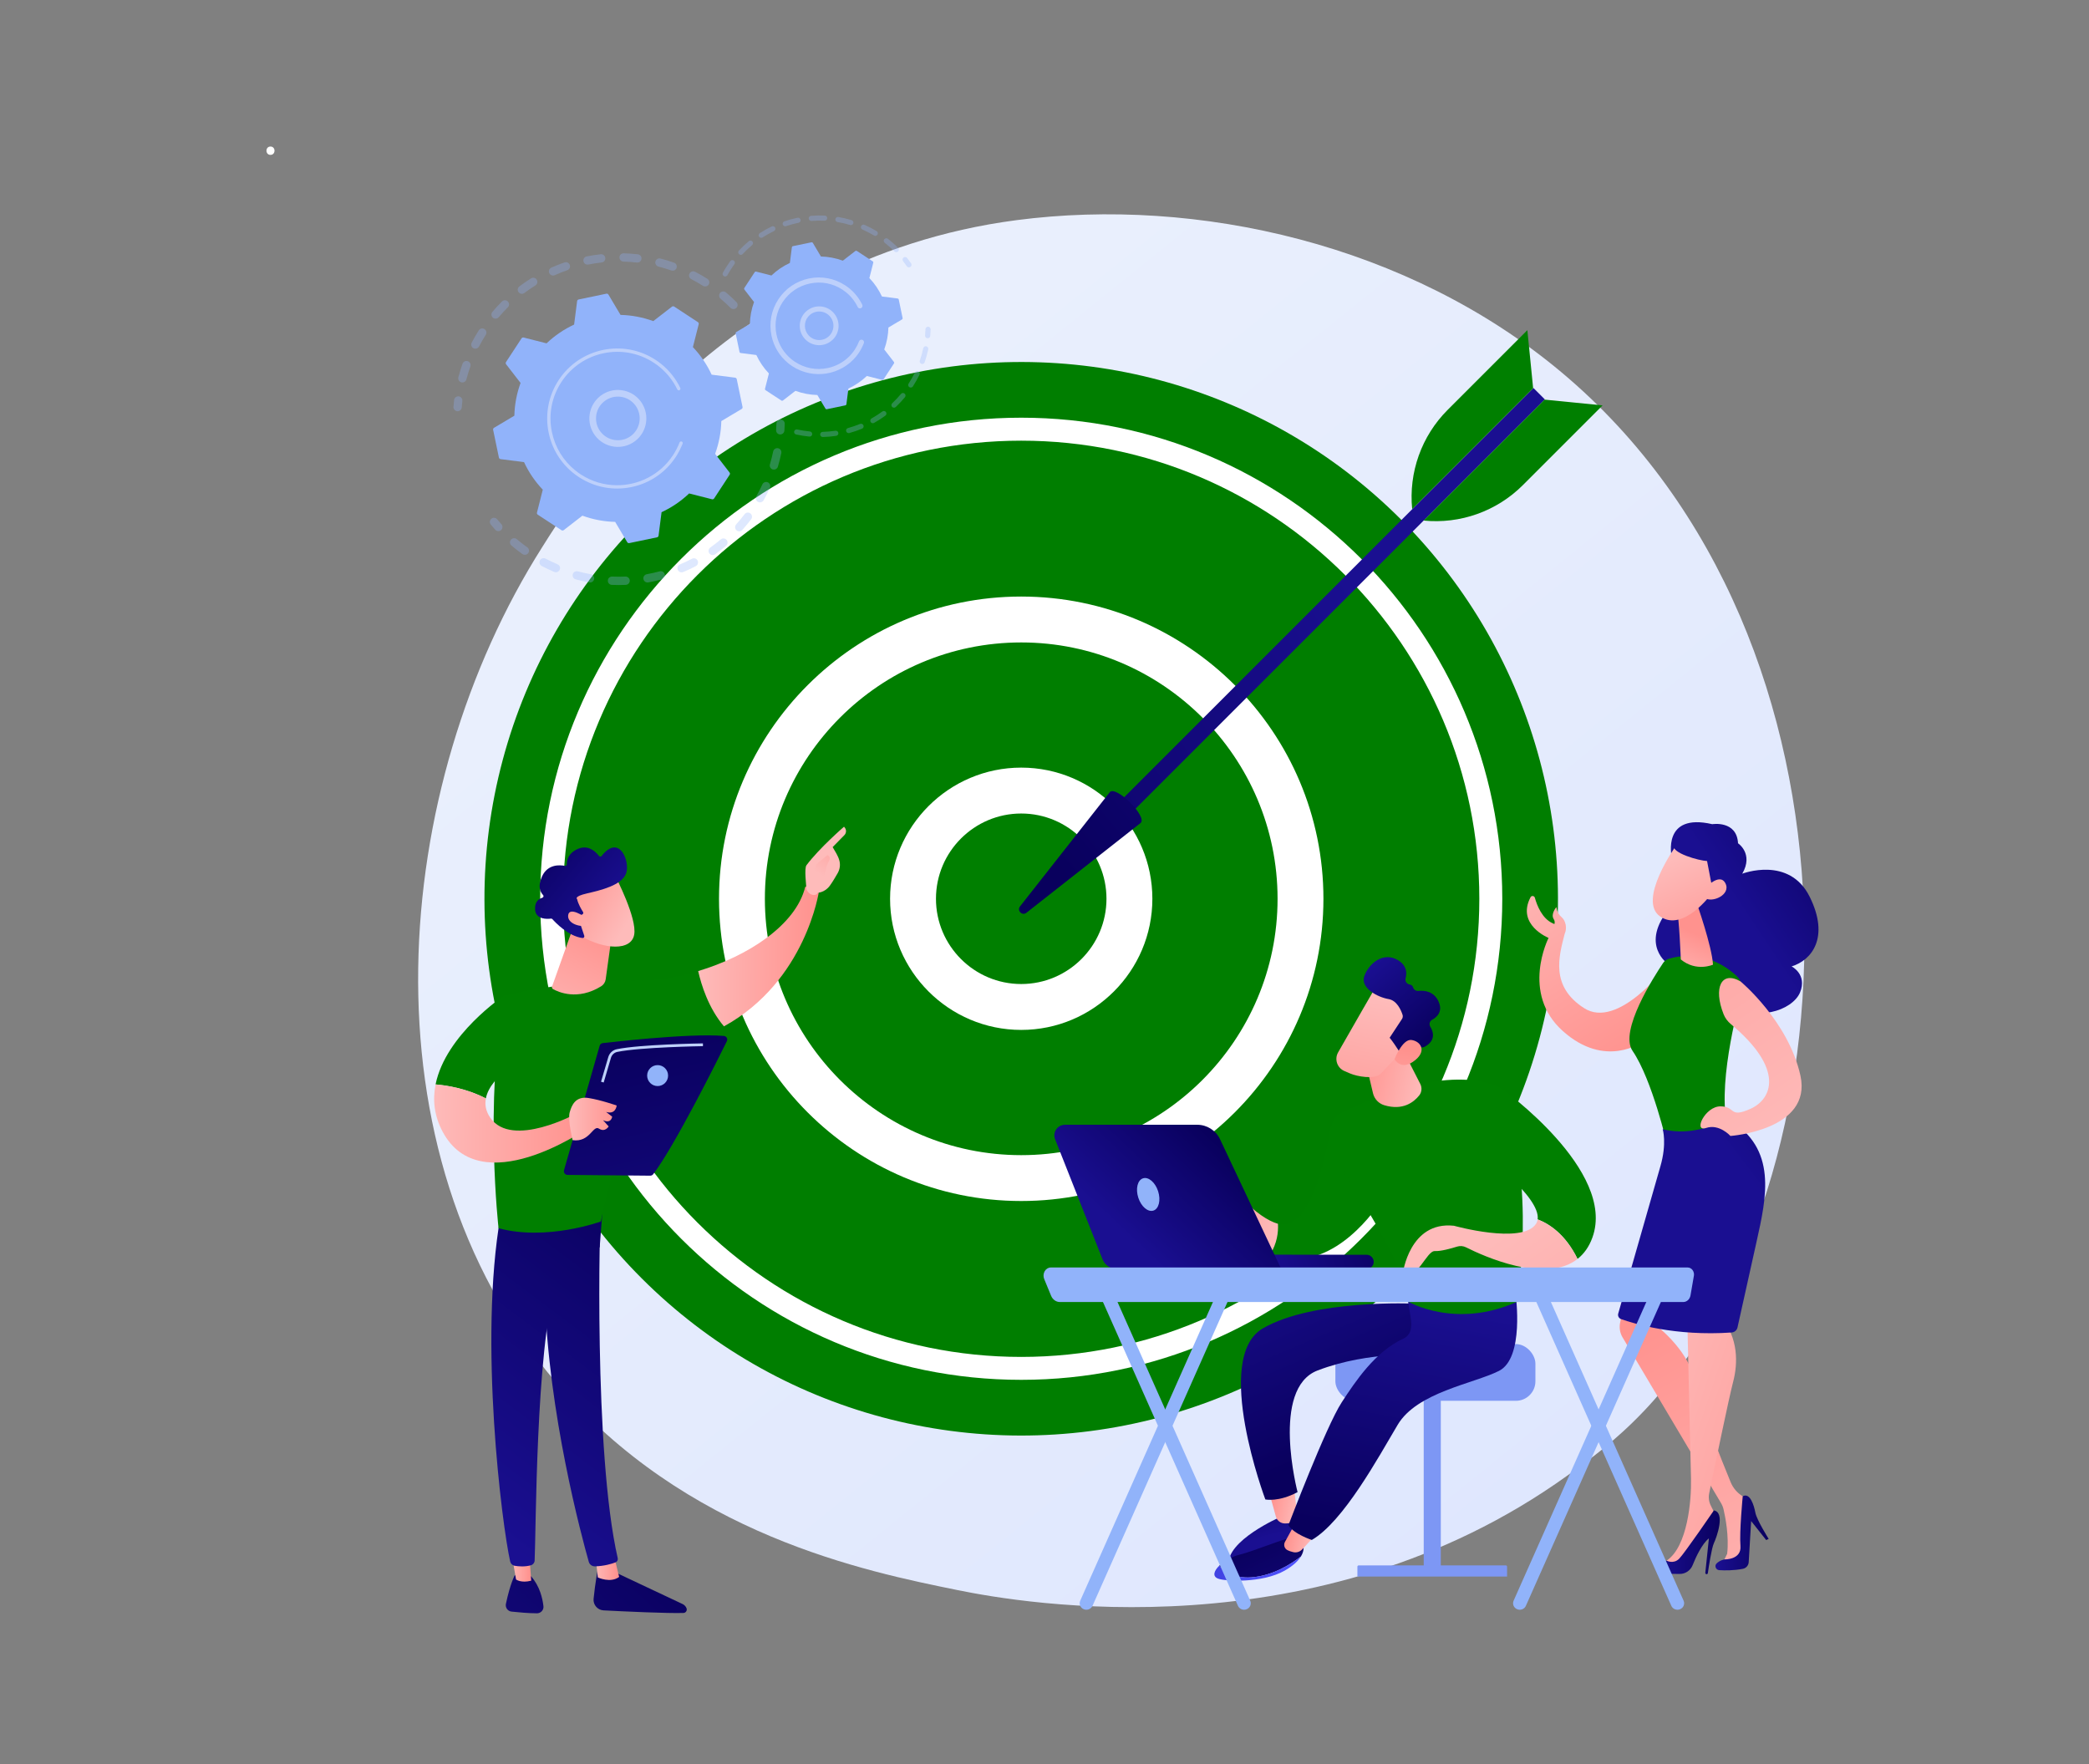<?xml version="1.0" encoding="UTF-8"?>
<svg id="Layer_1" data-name="Layer 1" xmlns="http://www.w3.org/2000/svg" xmlns:xlink="http://www.w3.org/1999/xlink" viewBox="0 0 752 635">
  <rect x="0" y="0" width="752" height="635" fill="#808080" stroke="none"/>
  <defs>
    <style>
      .cls-1 {
        fill: url(#linear-gradient-15);
      }

      .cls-2 {
        fill: url(#linear-gradient-13);
      }

      .cls-3 {
        fill: url(#linear-gradient-28);
      }

      .cls-4 {
        fill: url(#linear-gradient-42);
      }

      .cls-5 {
        fill: url(#linear-gradient-46);
      }

      .cls-6 {
        fill: url(#linear-gradient-2);
      }

      .cls-7 {
        fill: url(#linear-gradient-43);
      }

      .cls-8 {
        fill: url(#linear-gradient-25);
      }

      .cls-9 {
        fill: url(#linear-gradient-10);
      }

      .cls-10 {
        fill: url(#linear-gradient-12);
      }

      .cls-11 {
        fill: url(#linear-gradient-40);
      }

      .cls-12 {
        fill: url(#linear-gradient-27);
      }

      .cls-13 {
        opacity: .3;
      }

      .cls-14 {
        fill: url(#linear-gradient-37);
      }

      .cls-15 {
        fill: #fff;
      }

      .cls-16 {
        fill: url(#linear-gradient-39);
      }

      .cls-17 {
        fill: url(#linear-gradient-26);
      }

      .cls-18 {
        fill: url(#linear-gradient-4);
      }

      .cls-19 {
        fill: url(#linear-gradient-35);
      }

      .cls-20 {
        fill: url(#linear-gradient-30);
      }

      .cls-21 {
        fill: #007e00;
      }

      .cls-22 {
        fill: url(#linear-gradient-44);
      }

      .cls-23 {
        fill: url(#linear-gradient-3);
      }

      .cls-24 {
        fill: url(#linear-gradient-34);
      }

      .cls-25 {
        fill: url(#linear-gradient-5);
      }

      .cls-26 {
        fill: url(#linear-gradient-38);
      }

      .cls-27 {
        fill: url(#linear-gradient-22);
      }

      .cls-28 {
        fill: url(#linear-gradient-24);
      }

      .cls-29 {
        fill: url(#linear-gradient-33);
      }

      .cls-30 {
        fill: url(#linear-gradient-8);
      }

      .cls-31 {
        fill: url(#linear-gradient-14);
      }

      .cls-32 {
        fill: url(#linear-gradient-29);
      }

      .cls-33 {
        fill: url(#linear-gradient-20);
      }

      .cls-34 {
        fill: url(#linear-gradient-17);
      }

      .cls-35 {
        fill: url(#linear-gradient-7);
      }

      .cls-36 {
        fill: url(#linear-gradient-9);
      }

      .cls-37 {
        fill: url(#linear-gradient-11);
      }

      .cls-38 {
        fill: url(#linear-gradient-19);
      }

      .cls-39 {
        fill: url(#linear-gradient-6);
      }

      .cls-40 {
        fill: #7d97f4;
      }

      .cls-41 {
        fill: #91b3fa;
      }

      .cls-42 {
        fill: url(#linear-gradient-36);
      }

      .cls-43 {
        fill: url(#linear-gradient-21);
      }

      .cls-44 {
        fill: url(#linear-gradient-45);
      }

      .cls-45 {
        fill: url(#linear-gradient-32);
      }

      .cls-46 {
        fill: url(#linear-gradient-41);
      }

      .cls-47 {
        fill: url(#linear-gradient-16);
      }

      .cls-48 {
        fill: #bdd0fb;
      }

      .cls-49 {
        fill: url(#linear-gradient);
      }

      .cls-50 {
        fill: #007f00;
      }

      .cls-51 {
        fill: url(#linear-gradient-23);
      }

      .cls-52 {
        fill: url(#linear-gradient-31);
      }

      .cls-53 {
        fill: url(#linear-gradient-18);
      }
    </style>
    <linearGradient id="linear-gradient" x1="714.45" y1="726.5" x2="268.32" y2="172.43" gradientUnits="userSpaceOnUse">
      <stop offset="0" stop-color="#dae3fe"/>
      <stop offset="1" stop-color="#e9effd"/>
    </linearGradient>
    <linearGradient id="linear-gradient-2" x1="10874.8" y1="11450.01" x2="10828.39" y2="11638.57" gradientTransform="translate(-10355.52 -11403.87)" gradientUnits="userSpaceOnUse">
      <stop offset="0" stop-color="#09005d"/>
      <stop offset="1" stop-color="#1a0f91"/>
    </linearGradient>
    <linearGradient id="linear-gradient-3" x1="10835.23" y1="11489.64" x2="10821.04" y2="11641.79" gradientTransform="translate(-82.98 16097.59) rotate(-135)" xlink:href="#linear-gradient-2"/>
    <linearGradient id="linear-gradient-4" x1="13933.75" y1="515.92" x2="13838.5" y2="619.53" gradientTransform="translate(-13683.41 -91.3) rotate(.54)" xlink:href="#linear-gradient-2"/>
    <linearGradient id="linear-gradient-5" x1="13902.83" y1="523.62" x2="13911.29" y2="523.62" gradientTransform="translate(-13683.41 -91.3) rotate(.54)" gradientUnits="userSpaceOnUse">
      <stop offset="0" stop-color="#febbba"/>
      <stop offset="1" stop-color="#ff928e"/>
    </linearGradient>
    <linearGradient id="linear-gradient-6" x1="13941.26" y1="398.75" x2="13860.2" y2="508.61" gradientTransform="translate(-13683.41 -91.3) rotate(.54)" xlink:href="#linear-gradient-2"/>
    <linearGradient id="linear-gradient-7" x1="13912.38" y1="496.28" x2="13817.12" y2="599.89" gradientTransform="translate(-13683.41 -91.3) rotate(.54)" xlink:href="#linear-gradient-2"/>
    <linearGradient id="linear-gradient-8" x1="13872.34" y1="523.18" x2="13879.64" y2="523.18" xlink:href="#linear-gradient-5"/>
    <linearGradient id="linear-gradient-9" x1="13926.81" y1="388.09" x2="13845.75" y2="497.95" gradientTransform="translate(-13683.41 -91.3) rotate(.54)" xlink:href="#linear-gradient-2"/>
    <linearGradient id="linear-gradient-10" x1="13937.66" y1="302.88" x2="13980.89" y2="302.88" xlink:href="#linear-gradient-5"/>
    <linearGradient id="linear-gradient-11" x1="2333.48" y1="294.7" x2="2362.48" y2="360.7" gradientTransform="translate(2621.32 64.53) rotate(-179.46) scale(1 -1)" xlink:href="#linear-gradient-5"/>
    <linearGradient id="linear-gradient-12" x1="13980.68" y1="273.65" x2="13992.78" y2="255.05" xlink:href="#linear-gradient-5"/>
    <linearGradient id="linear-gradient-13" x1="13843.07" y1="364.1" x2="13897.77" y2="364.1" xlink:href="#linear-gradient-5"/>
    <linearGradient id="linear-gradient-14" x1="196.42" y1="374.11" x2="217.09" y2="333.98" gradientTransform="matrix(1,0,0,1,0,0)" xlink:href="#linear-gradient-5"/>
    <linearGradient id="linear-gradient-15" x1="10233.82" y1="6115.02" x2="10225.74" y2="6088.36" gradientTransform="translate(-11501.81 2474.44) rotate(-41.21)" xlink:href="#linear-gradient-5"/>
    <linearGradient id="linear-gradient-16" x1="10226.53" y1="6068.57" x2="10233.29" y2="6107.14" gradientTransform="translate(-11501.81 2474.44) rotate(-41.21)" xlink:href="#linear-gradient-2"/>
    <linearGradient id="linear-gradient-17" x1="10225.56" y1="6114.9" x2="10218.29" y2="6090.91" gradientTransform="translate(-11501.81 2474.44) rotate(-41.21)" xlink:href="#linear-gradient-5"/>
    <linearGradient id="linear-gradient-18" x1="13692.97" y1="369.55" x2="13723.15" y2="495.33" gradientTransform="translate(-13467.39)" xlink:href="#linear-gradient-2"/>
    <linearGradient id="linear-gradient-19" x1="13672.28" y1="402.83" x2="13689.38" y2="402.83" gradientTransform="translate(-13467.39)" xlink:href="#linear-gradient-5"/>
    <linearGradient id="linear-gradient-20" x1="14231.08" y1="962.49" x2="14176.38" y2="1029.74" gradientTransform="translate(14785.84 1123.58) rotate(-172.84) scale(1 -1)" xlink:href="#linear-gradient-5"/>
    <linearGradient id="linear-gradient-21" x1="-9462.32" y1="2856.33" x2="-9498.19" y2="2898.95" gradientTransform="translate(10556.9 198.31) rotate(16.22)" xlink:href="#linear-gradient-2"/>
    <linearGradient id="linear-gradient-22" x1="-9514.26" y1="2931.47" x2="-9511.34" y2="2910.72" gradientTransform="translate(10556.9 198.31) rotate(16.22)" xlink:href="#linear-gradient-5"/>
    <linearGradient id="linear-gradient-23" x1="-9527.66" y1="2887.01" x2="-9500.34" y2="2918.43" gradientTransform="translate(10556.9 198.31) rotate(16.22)" xlink:href="#linear-gradient-5"/>
    <linearGradient id="linear-gradient-24" x1="-9479.5" y1="2841.87" x2="-9515.37" y2="2884.49" gradientTransform="translate(10556.9 198.31) rotate(16.22)" xlink:href="#linear-gradient-2"/>
    <linearGradient id="linear-gradient-25" x1="-9520.83" y1="2881.07" x2="-9493.51" y2="2912.49" gradientTransform="translate(10556.9 198.31) rotate(16.22)" xlink:href="#linear-gradient-5"/>
    <linearGradient id="linear-gradient-26" x1="13262.14" y1="633.98" x2="13327.33" y2="518.9" gradientTransform="translate(13918.69 84.77) rotate(-179.46) scale(1 -1)" xlink:href="#linear-gradient-5"/>
    <linearGradient id="linear-gradient-27" x1="13276.35" y1="593.29" x2="13295.41" y2="593.29" gradientTransform="translate(13918.69 84.77) rotate(-179.46) scale(1 -1)" xlink:href="#linear-gradient-2"/>
    <linearGradient id="linear-gradient-28" x1="13336.02" y1="548.85" x2="13238.52" y2="580.02" gradientTransform="translate(13918.69 84.77) rotate(-179.46) scale(1 -1)" xlink:href="#linear-gradient-5"/>
    <linearGradient id="linear-gradient-29" x1="13294.02" y1="596.73" x2="13316.73" y2="596.73" gradientTransform="translate(13918.69 84.77) rotate(-179.46) scale(1 -1)" xlink:href="#linear-gradient-2"/>
    <linearGradient id="linear-gradient-30" x1="686.71" y1="385.24" x2="631.99" y2="427.19" gradientTransform="matrix(1,0,0,1,0,0)" xlink:href="#linear-gradient-2"/>
    <linearGradient id="linear-gradient-31" x1="14119.46" y1="1059.64" x2="14227.6" y2="935.95" gradientTransform="translate(14785.84 1123.58) rotate(-172.84) scale(1 -1)" xlink:href="#linear-gradient-5"/>
    <linearGradient id="linear-gradient-32" x1="9792.07" y1="1633.59" x2="9781.21" y2="1654.95" gradientTransform="translate(10363.17 1051.34) rotate(-167.52) scale(1 -1)" xlink:href="#linear-gradient-2"/>
    <linearGradient id="linear-gradient-33" x1="9771.42" y1="1642.09" x2="9782.24" y2="1642.09" gradientTransform="translate(10363.17 1051.34) rotate(-167.52) scale(1 -1)" xlink:href="#linear-gradient-5"/>
    <linearGradient id="linear-gradient-34" x1="9756.44" y1="1613.46" x2="9802.42" y2="1549.02" gradientTransform="translate(10363.17 1051.34) rotate(-167.52) scale(1 -1)" xlink:href="#linear-gradient-2"/>
    <linearGradient id="linear-gradient-35" x1="9785.77" y1="1655.18" x2="9748.11" y2="1704.43" gradientTransform="translate(10363.17 1051.34) rotate(-167.52) scale(1 -1)" xlink:href="#linear-gradient-2"/>
    <linearGradient id="linear-gradient-36" x1="9766.92" y1="1665.85" x2="9796.02" y2="1665.85" gradientTransform="translate(10363.17 1051.34) rotate(-167.52) scale(1 -1)" gradientUnits="userSpaceOnUse">
      <stop offset="0" stop-color="#4f52ff"/>
      <stop offset="1" stop-color="#4042e2"/>
    </linearGradient>
    <linearGradient id="linear-gradient-37" x1="9763.59" y1="1652.07" x2="9773.75" y2="1652.07" gradientTransform="translate(10363.17 1051.34) rotate(-167.52) scale(1 -1)" xlink:href="#linear-gradient-5"/>
    <linearGradient id="linear-gradient-38" x1="9739.87" y1="1645.57" x2="9742.4" y2="1559.41" gradientTransform="translate(10363.17 1051.34) rotate(-167.52) scale(1 -1)" xlink:href="#linear-gradient-2"/>
    <linearGradient id="linear-gradient-39" x1="9800.14" y1="1545.19" x2="9835.56" y2="1545.19" gradientTransform="translate(10363.17 1051.34) rotate(-167.52) scale(1 -1)" xlink:href="#linear-gradient-5"/>
    <linearGradient id="linear-gradient-40" x1="9760.82" y1="1482.69" x2="9784.32" y2="1482.69" gradientTransform="translate(10363.17 1051.34) rotate(-167.52) scale(1 -1)" xlink:href="#linear-gradient-5"/>
    <linearGradient id="linear-gradient-41" x1="7911.56" y1="39" x2="7833.35" y2="174.92" gradientTransform="translate(8400.3 -365.46) rotate(174.39) scale(1 -1)" xlink:href="#linear-gradient-5"/>
    <linearGradient id="linear-gradient-42" x1="12188.71" y1="4403.41" x2="12155.36" y2="4447.52" gradientTransform="translate(11806.53 6694.17) rotate(-130.88) scale(1 -1)" xlink:href="#linear-gradient-5"/>
    <linearGradient id="linear-gradient-43" x1="12167.35" y1="4400.8" x2="12202.45" y2="4400.8" gradientTransform="translate(11806.53 6694.17) rotate(-130.88) scale(1 -1)" xlink:href="#linear-gradient-2"/>
    <linearGradient id="linear-gradient-44" x1="12146.76" y1="4433.72" x2="12170.33" y2="4409.54" gradientTransform="translate(11806.53 6694.17) rotate(-130.88) scale(1 -1)" xlink:href="#linear-gradient-5"/>
    <linearGradient id="linear-gradient-45" x1="11267.59" y1="903.05" x2="11221.51" y2="915.68" gradientTransform="translate(-10796.9 96.26) rotate(-2.83)" xlink:href="#linear-gradient-2"/>
    <linearGradient id="linear-gradient-46" x1="10926.54" y1="411.84" x2="10893.85" y2="446.4" gradientTransform="translate(-10487.12)" xlink:href="#linear-gradient-2"/>
  </defs>
  <path class="cls-15" d="M97.37,55.75c1.93,0,1.93-3,0-3s-1.93,3,0,3h0Z"/>
  <g>
    <path class="cls-49" d="M591.71,508c-10.25,10.79-19.94,17.75-27.6,23.24-90.05,64.61-196.6,45.78-219.25,41.18-33.44-6.79-98.08-19.92-144.81-74.88-70.7-83.15-59.69-214.14-4.85-300.61,10.03-15.82,63.02-103.6,170.72-117.68,65.18-8.52,141.16,8.66,196.18,54.76,115.49,96.76,107.27,292.24,29.62,373.99Z"/>
    <g>
      <g>
        <circle class="cls-21" cx="367.62" cy="323.53" r="193.22" transform="translate(-121.1 354.71) rotate(-45)"/>
        <g>
          <circle class="cls-21" cx="367.62" cy="323.53" r="164.91"/>
          <path class="cls-15" d="M367.62,496.7c-95.48,0-173.17-77.68-173.17-173.17s77.68-173.17,173.17-173.17,173.17,77.68,173.17,173.17-77.68,173.17-173.17,173.17ZM367.62,158.63c-90.93,0-164.91,73.98-164.91,164.91s73.98,164.91,164.91,164.91,164.91-73.98,164.91-164.91-73.98-164.91-164.91-164.91Z"/>
        </g>
        <g>
          <circle class="cls-21" cx="367.62" cy="323.53" r="100.54" transform="translate(-121.1 354.71) rotate(-45)"/>
          <path class="cls-15" d="M367.62,432.33c-59.99,0-108.79-48.81-108.79-108.8s48.81-108.79,108.79-108.79,108.79,48.8,108.79,108.79-48.81,108.8-108.79,108.8ZM367.62,231.26c-50.88,0-92.28,41.39-92.28,92.28s41.39,92.28,92.28,92.28,92.28-41.4,92.28-92.28-41.39-92.28-92.28-92.28Z"/>
        </g>
        <g>
          <circle class="cls-50" cx="367.62" cy="323.53" r="38.95" transform="translate(-31.72 606.99) rotate(-76.72)"/>
          <path class="cls-15" d="M367.62,370.74c-26.03,0-47.21-21.18-47.21-47.21s21.18-47.21,47.21-47.21,47.21,21.18,47.21,47.21-21.18,47.21-47.21,47.21ZM367.62,292.84c-16.92,0-30.69,13.77-30.69,30.69s13.77,30.69,30.69,30.69,30.69-13.77,30.69-30.69-13.77-30.69-30.69-30.69Z"/>
        </g>
      </g>
      <g>
        <rect class="cls-6" x="473.46" y="109.54" width="5.8" height="219.7" transform="translate(658.08 711.36) rotate(-135)"/>
        <path class="cls-23" d="M399.54,285.12c2.35-2.35,13.45,8.74,11.1,11.1l-41.15,32.35c-1.52,1.2-3.49-.77-2.3-2.3l32.35-41.15Z"/>
        <path class="cls-50" d="M556,143.85l20.9,2.08-28.69,28.69c-9.4,9.4-22.52,14.09-35.75,12.77h0l43.54-43.54Z"/>
        <path class="cls-50" d="M551.9,139.75l-2.08-20.9-28.69,28.69c-9.4,9.4-14.09,22.52-12.77,35.75h0l43.54-43.54Z"/>
      </g>
    </g>
    <g>
      <g>
        <g class="cls-13">
          <path class="cls-41" d="M265.08,110.82c-.58.58-1.53.58-2.11,0-1.13-1.13-2.33-2.24-3.57-3.28-.62-.53-.71-1.45-.2-2.08,0,0,.01-.01.02-.02.53-.63,1.48-.71,2.11-.18,1.3,1.09,2.56,2.25,3.76,3.45.55.55.58,1.41.1,2-.03.04-.07.08-.11.12ZM253.05,102.9c-1.36-.86-2.77-1.67-4.2-2.41-.73-.38-1.02-1.28-.64-2.02.38-.73,1.28-1.02,2.02-.64,1.5.78,2.99,1.63,4.42,2.54.7.44.91,1.36.47,2.06-.03.05-.07.1-.1.14-.47.58-1.31.73-1.96.32ZM241.64,97.36c-1.52-.53-3.07-1.01-4.63-1.41-.8-.21-1.28-1.02-1.07-1.82.21-.8,1.02-1.28,1.82-1.07,1.64.42,3.28.92,4.88,1.49.78.27,1.19,1.13.91,1.91-.06.17-.14.32-.25.44-.39.48-1.05.68-1.66.47ZM229.27,94.51c-1.6-.18-3.22-.3-4.83-.34-.83-.02-1.48-.71-1.45-1.54.02-.83.71-1.48,1.54-1.45,1.69.05,3.4.17,5.09.36.82.09,1.41.83,1.32,1.65-.03.29-.15.56-.32.77-.31.38-.8.6-1.33.55ZM216.58,94.49c-1.6.18-3.21.42-4.79.74-.81.16-1.6-.37-1.76-1.18-.16-.81.37-1.6,1.18-1.76,1.66-.33,3.36-.59,5.04-.77.82-.09,1.56.5,1.65,1.32.05.41-.08.81-.32,1.11-.24.29-.59.5-1,.54ZM204.2,97.28c-1.52.53-3.04,1.12-4.51,1.78-.75.34-1.64,0-1.97-.76-.34-.75,0-1.64.76-1.97,1.55-.69,3.14-1.32,4.74-1.87.78-.27,1.63.14,1.9.92.18.51.06,1.04-.25,1.43-.17.21-.4.38-.67.47ZM166.07,137.63c-.8-.21-1.28-1.02-1.07-1.82.43-1.64.93-3.28,1.5-4.88.28-.78,1.13-1.19,1.91-.91.78.28,1.18,1.13.91,1.91-.54,1.52-1.02,3.08-1.42,4.63-.06.21-.15.4-.28.56-.36.44-.95.66-1.54.51ZM192.75,102.74c-1.36.85-2.71,1.77-3.99,2.73-.66.5-1.6.36-2.09-.3-.5-.66-.36-1.59.3-2.09,1.35-1.02,2.77-1.98,4.2-2.88.7-.44,1.62-.22,2.06.48.35.56.28,1.25-.11,1.73-.1.13-.23.24-.37.33ZM170.43,125.36c-.73-.38-1.02-1.28-.63-2.02.78-1.5,1.64-2.99,2.55-4.42.44-.7,1.37-.9,2.06-.46.7.44.9,1.37.46,2.06-.86,1.36-1.68,2.77-2.42,4.2-.05.09-.1.17-.17.25-.44.54-1.21.72-1.85.38ZM182.82,110.62c-1.14,1.13-2.24,2.33-3.28,3.56-.53.63-1.48.71-2.11.18-.62-.53-.71-1.45-.2-2.08,0,0,.01-.02.02-.02,1.09-1.29,2.26-2.55,3.45-3.75.59-.58,1.53-.58,2.11,0,.54.55.58,1.41.1,1.99-.03.04-.07.08-.11.12Z"/>
          <path class="cls-41" d="M165.89,147.48c.19-.23.31-.51.33-.83.06-.77.13-1.55.22-2.32.09-.82-.49-1.56-1.31-1.66-.82-.09-1.56.49-1.66,1.32-.09.81-.17,1.63-.23,2.44-.06.82.56,1.54,1.38,1.6.51.04.97-.18,1.27-.55Z"/>
        </g>
        <g class="cls-13">
          <path class="cls-41" d="M180.55,190.64c.45-.56.45-1.38-.05-1.94-.51-.57-1.03-1.17-1.52-1.77-.53-.64-1.47-.73-2.1-.2-.64.53-.73,1.47-.2,2.1.52.63,1.06,1.26,1.6,1.86.55.61,1.5.67,2.11.12.06-.05.12-.11.16-.17Z"/>
          <path class="cls-41" d="M267.23,190.77c-.55.62-1.5.67-2.11.12-.61-.55-.67-1.49-.12-2.11,1.05-1.17,2.06-2.41,3.03-3.68.49-.66,1.44-.79,2.09-.29.66.5.79,1.44.29,2.09-.42.55-.84,1.1-1.28,1.63-.62.76-1.26,1.52-1.91,2.24ZM272.85,180.66c-.72-.4-.98-1.32-.57-2.04.78-1.38,1.5-2.81,2.16-4.25.34-.75,1.23-1.08,1.98-.74.75.34,1.08,1.23.74,1.98-.69,1.51-1.46,3.02-2.27,4.47-.04.08-.09.15-.14.21-.45.56-1.25.72-1.89.36ZM261.39,196.46c-1.27,1.08-2.6,2.11-3.96,3.08-.67.48-1.61.32-2.09-.35-.48-.67-.32-1.61.35-2.09,1.29-.92,2.56-1.9,3.76-2.92.63-.53,1.57-.46,2.11.17.47.56.47,1.36.02,1.91-.06.07-.12.14-.2.2ZM278.16,168.99c-.79-.24-1.24-1.07-1-1.86.45-1.52.85-3.07,1.17-4.62.17-.81.96-1.33,1.77-1.16.81.17,1.33.96,1.16,1.77-.34,1.63-.76,3.27-1.23,4.86-.06.19-.15.37-.27.51-.37.46-.99.67-1.59.49ZM250.49,203.79c-1.47.77-3,1.49-4.54,2.13-.76.32-1.64-.04-1.96-.8-.32-.76.04-1.64.8-1.96,1.46-.61,2.91-1.29,4.31-2.03.73-.38,1.64-.1,2.02.63.28.55.2,1.19-.16,1.63-.12.15-.28.29-.47.38ZM238.25,208.56c-1.61.43-3.26.8-4.89,1.09-.81.15-1.59-.39-1.74-1.21-.15-.81.39-1.59,1.21-1.74,1.56-.28,3.12-.63,4.65-1.04.8-.21,1.62.26,1.83,1.06.13.48,0,.97-.28,1.33-.19.24-.46.42-.77.5ZM225.26,210.54c-1.67.07-3.35.07-5.02,0-.83-.03-1.47-.73-1.43-1.56.03-.83.73-1.47,1.56-1.43,1.58.07,3.18.07,4.77,0,.82-.03,1.52.61,1.56,1.43.02.38-.11.73-.33,1-.26.32-.65.53-1.1.55ZM212.14,209.65c-1.64-.3-3.29-.67-4.9-1.1-.8-.21-1.27-1.04-1.05-1.83.21-.8,1.04-1.27,1.83-1.05,1.53.41,3.09.76,4.65,1.04.81.15,1.35.92,1.21,1.74-.05.26-.16.49-.31.68-.33.41-.87.63-1.43.53ZM199.54,205.89c-1.53-.65-3.06-1.37-4.53-2.15-.73-.39-1.01-1.29-.63-2.02.38-.73,1.29-1.01,2.02-.63,1.4.74,2.85,1.43,4.3,2.04.76.32,1.12,1.2.79,1.96-.06.13-.13.25-.22.36-.41.5-1.12.7-1.75.43ZM188.07,199.46c-1-.71-1.99-1.46-2.94-2.24-.34-.28-.68-.56-1.02-.85-.63-.53-.73-1.48-.17-2.11.53-.63,1.48-.71,2.11-.17.32.27.64.54.97.8.9.73,1.84,1.45,2.79,2.12.67.48.83,1.41.35,2.09-.02.03-.04.05-.06.07-.49.61-1.38.74-2.03.27Z"/>
          <path class="cls-41" d="M282.04,155.85c.19-.23.31-.52.33-.84.06-.81.1-1.63.12-2.45.02-.83-.63-1.51-1.45-1.54-.83-.02-1.51.63-1.54,1.45-.02.78-.06,1.56-.11,2.33-.06.82.56,1.54,1.39,1.59.51.03.97-.19,1.26-.55Z"/>
        </g>
        <g>
          <path class="cls-41" d="M265.22,136.5c-.06-.29-.3-.51-.6-.55l-8.44-1.08c-1.67-3.6-3.93-6.96-6.75-9.92l2.09-8.24c.07-.29-.05-.59-.29-.76l-8.53-5.59c-.25-.16-.57-.15-.81.03l-6.72,5.2c-3.84-1.4-7.82-2.14-11.79-2.23l-4.35-7.31c-.15-.26-.45-.39-.74-.33l-9.99,2.08c-.29.06-.51.3-.55.6l-1.08,8.44c-3.6,1.67-6.96,3.93-9.92,6.75l-8.24-2.09c-.29-.07-.59.04-.76.29l-5.59,8.53c-.16.25-.15.57.03.81l5.2,6.72c-1.4,3.84-2.14,7.82-2.23,11.79l-7.31,4.35c-.26.15-.39.45-.33.74l2.08,9.99c.06.29.3.51.6.55l8.44,1.08c1.67,3.6,3.93,6.96,6.75,9.92l-2.09,8.24c-.07.29.04.59.29.76l8.53,5.59c.25.16.57.15.81-.03l6.72-5.2c3.84,1.4,7.82,2.14,11.79,2.23l4.35,7.31c.15.26.45.39.74.33l9.99-2.08c.29-.06.51-.3.55-.6l1.08-8.44c3.6-1.67,6.96-3.93,9.92-6.75l8.24,2.09c.29.07.59-.04.76-.29l5.59-8.53c.16-.25.15-.57-.03-.81l-5.2-6.72c1.4-3.84,2.14-7.82,2.23-11.79l7.31-4.35c.26-.15.39-.45.33-.74l-2.08-9.99Z"/>
          <path class="cls-48" d="M229.35,158.17c-4.16,3.83-10.66,3.55-14.49-.61-1.85-2.02-2.81-4.63-2.69-7.37.12-2.74,1.29-5.26,3.31-7.12,4.16-3.83,10.66-3.55,14.49.61,3.48,3.79,3.57,9.51.42,13.39-.31.38-.66.75-1.03,1.1ZM214.56,150.29c-.09,2.1.65,4.11,2.07,5.65,2.93,3.19,7.92,3.4,11.11.47,3.19-2.93,3.4-7.92.47-11.11-2.93-3.19-7.92-3.4-11.11-.47-.29.27-.56.55-.8.85-1.06,1.3-1.66,2.9-1.74,4.61Z"/>
          <path class="cls-48" d="M241.75,166.56c.54-.67,1.05-1.36,1.53-2.09h0c.15-.23.3-.46.44-.69.7-1.15,1.31-2.36,1.82-3.6,0-.02.01-.03.02-.05.02-.05.04-.1.06-.14.04-.09.07-.19.11-.28.1-.25.02-.52-.18-.68-.05-.04-.1-.07-.16-.09-.31-.12-.65.04-.77.34-.61,1.59-1.4,3.12-2.34,4.55-4.67,7.12-12.49,10.94-20.43,10.84-4.42-.06-8.86-1.33-12.82-3.92-.69-.45-1.36-.94-2-1.46-4.28-3.47-7.21-8.27-8.35-13.74-1.31-6.28-.09-12.69,3.43-18.06,7.27-11.08,22.18-14.18,33.25-6.92.68.45,1.34.93,1.97,1.44,2.73,2.21,4.95,5,6.48,8.17.04.08.1.15.16.2.17.14.42.18.64.07.3-.14.42-.5.28-.8-1.61-3.33-3.93-6.25-6.8-8.58-.66-.54-1.35-1.04-2.07-1.51-11.63-7.62-27.29-4.36-34.91,7.26-3.69,5.63-4.97,12.37-3.6,18.96,1.19,5.74,4.27,10.78,8.76,14.42.67.54,1.37,1.05,2.1,1.53,5.63,3.69,12.37,4.97,18.96,3.6,5.74-1.19,10.78-4.27,14.42-8.77Z"/>
        </g>
      </g>
      <g>
        <g class="cls-13">
          <path class="cls-41" d="M327.92,95.89c.25-.31.28-.76.04-1.11-.45-.65-.92-1.29-1.4-1.9-.31-.4-.89-.47-1.3-.16-.4.31-.47.89-.16,1.3.46.59.91,1.2,1.33,1.82.29.42.86.52,1.28.24.07-.05.14-.11.19-.18Z"/>
          <path class="cls-41" d="M323.31,90.51c-.36.36-.94.36-1.31,0-.91-.91-1.88-1.78-2.88-2.59-.21-.17-.42-.34-.64-.51-.4-.31-.48-.89-.16-1.3.31-.37.89-.48,1.3-.16.23.18.45.35.67.53,1.05.85,2.06,1.76,3.02,2.72.34.34.36.87.07,1.24-.02.02-.04.05-.06.07ZM314.61,84.77c-1.34-.8-2.74-1.52-4.16-2.15-.47-.21-.68-.75-.47-1.22.21-.46.75-.68,1.22-.47,1.49.66,2.96,1.42,4.37,2.26.44.26.58.83.32,1.27-.02.04-.05.07-.08.11-.28.35-.79.45-1.19.21ZM306.04,80.99c-1.49-.45-3.03-.8-4.57-1.06-.5-.08-.84-.56-.76-1.06.09-.5.56-.84,1.06-.76,1.61.27,3.23.65,4.79,1.12.49.15.77.66.62,1.15-.04.12-.09.23-.17.32-.23.28-.61.41-.98.3ZM296.81,79.44c-1.56-.07-3.14-.04-4.69.09-.51.04-.95-.34-.99-.85-.04-.51.34-.95.85-.99,1.63-.13,3.28-.16,4.92-.09.51.02.9.45.88.96,0,.21-.08.39-.21.54-.18.22-.45.35-.76.34ZM287.48,80.19c-1.53.31-3.05.73-4.53,1.22-.48.16-1.01-.1-1.17-.58-.16-.48.1-1.01.58-1.17,1.55-.52,3.14-.95,4.74-1.28.5-.1.99.22,1.09.72.06.28-.02.56-.19.77-.13.16-.31.28-.53.32ZM278.61,83.18c-1.4.68-2.78,1.44-4.09,2.29-.43.28-1,.15-1.28-.28-.28-.43-.15-1,.28-1.28,1.37-.88,2.81-1.69,4.29-2.4.46-.22,1.01-.03,1.23.43.16.33.1.71-.11.98-.08.1-.19.19-.32.25ZM270.75,88.24c-1.19,1-2.34,2.08-3.4,3.22-.35.37-.93.39-1.31.04-.37-.35-.39-.93-.05-1.31,1.12-1.2,2.32-2.33,3.57-3.38.39-.33.97-.27,1.3.12.29.34.28.84,0,1.17-.04.05-.08.09-.13.13ZM260.59,99.4c-.45-.25-.61-.81-.36-1.25.68-1.24,1.45-2.45,2.27-3.62.12-.18.25-.35.38-.53.29-.42.88-.5,1.29-.2.41.3.5.88.2,1.29-.12.16-.24.33-.35.5-.78,1.12-1.51,2.28-2.16,3.46-.03.05-.06.09-.09.14-.28.34-.77.45-1.16.23Z"/>
        </g>
        <g class="cls-13">
          <path class="cls-41" d="M325.76,142.99c-1.03,1.24-2.14,2.42-3.31,3.52-.37.35-.96.33-1.31-.04-.35-.37-.33-.95.04-1.31,1.11-1.05,2.18-2.18,3.16-3.36.33-.39.91-.45,1.3-.12.39.32.44.9.13,1.29,0,0,0,0,0,0ZM327.35,139.37c-.43-.28-.55-.85-.27-1.28.83-1.29,1.6-2.64,2.27-4.02.22-.45.78-.65,1.24-.42.46.22.65.78.42,1.23-.71,1.44-1.51,2.86-2.38,4.21-.02.03-.04.06-.06.08-.29.36-.82.45-1.22.19ZM318.73,149.61c-1.3.95-2.67,1.83-4.07,2.62-.44.25-1.01.09-1.26-.35-.25-.44-.09-1.01.35-1.26,1.33-.75,2.64-1.59,3.88-2.5.41-.3.99-.21,1.29.2.25.35.23.81-.03,1.13-.05.06-.11.12-.17.16ZM331.69,130.98c-.48-.17-.74-.69-.57-1.17.5-1.45.91-2.95,1.23-4.45.11-.5.6-.82,1.09-.71.5.11.82.6.71,1.1-.33,1.57-.77,3.14-1.29,4.66-.04.11-.09.2-.16.28-.24.29-.64.42-1.02.29ZM310.32,154.32c-1.49.61-3.03,1.14-4.58,1.56-.49.14-1-.15-1.14-.65-.14-.49.15-1,.65-1.14,1.48-.41,2.95-.91,4.36-1.49.47-.19,1.01.03,1.21.5.13.32.07.68-.14.93-.09.12-.22.21-.37.27ZM301.01,156.89c-1.59.24-3.21.38-4.82.42-.51.01-.93-.39-.95-.9-.01-.51.39-.93.9-.95,1.53-.04,3.08-.18,4.6-.4.5-.08.97.27,1.05.78.04.27-.04.52-.2.72-.14.17-.34.3-.58.33ZM291.36,157.15c-1.6-.15-3.21-.4-4.78-.75-.5-.11-.81-.6-.7-1.1.11-.5.6-.81,1.1-.7,1.5.33,3.03.57,4.56.71.51.05.88.5.83,1.01-.02.19-.09.36-.2.49-.19.23-.48.37-.8.34Z"/>
          <path class="cls-41" d="M334.67,121.42c.11-.14.19-.31.2-.5.07-.79.11-1.58.13-2.36.01-.51-.39-.93-.9-.95-.51-.01-.93.39-.95.9-.02.74-.06,1.5-.13,2.25-.04.51.33.96.84,1,.32.03.61-.11.8-.34Z"/>
        </g>
        <g>
          <path class="cls-41" d="M323.53,107.82c-.04-.2-.2-.34-.4-.37l-5.65-.72c-1.12-2.41-2.63-4.66-4.52-6.64l1.4-5.51c.05-.19-.03-.4-.2-.51l-5.71-3.74c-.17-.11-.38-.1-.54.02l-4.5,3.48c-2.57-.94-5.23-1.43-7.89-1.5l-2.91-4.89c-.1-.17-.3-.26-.5-.22l-6.68,1.39c-.2.04-.34.2-.37.4l-.72,5.64c-2.41,1.12-4.66,2.63-6.64,4.52l-5.51-1.4c-.19-.05-.4.03-.51.2l-3.74,5.71c-.11.17-.1.38.02.54l3.48,4.5c-.94,2.57-1.43,5.23-1.5,7.89l-4.89,2.91c-.17.1-.26.3-.22.5l1.39,6.68c.04.2.2.34.4.37l5.65.72c1.12,2.41,2.63,4.66,4.52,6.64l-1.4,5.51c-.05.19.03.4.2.51l5.71,3.74c.17.11.38.1.54-.02l4.5-3.48c2.57.94,5.23,1.43,7.89,1.5l2.91,4.89c.1.17.3.26.5.22l6.68-1.39c.2-.04.34-.2.37-.4l.72-5.65c2.41-1.12,4.66-2.63,6.64-4.52l5.51,1.4c.19.05.4-.03.51-.2l3.74-5.71c.11-.17.1-.38-.02-.54l-3.48-4.5c.94-2.57,1.43-5.23,1.5-7.89l4.89-2.91c.17-.1.26-.3.22-.5l-1.39-6.68Z"/>
          <path class="cls-48" d="M299.61,122.41c-1.37,1.26-3.16,1.92-5.02,1.84-1.86-.08-3.59-.88-4.85-2.25-2.61-2.84-2.42-7.25.42-9.87,2.84-2.61,7.26-2.42,9.87.42,1.26,1.37,1.91,3.16,1.84,5.02-.06,1.52-.6,2.94-1.54,4.09-.22.27-.45.52-.71.75ZM291.1,120.74c.93,1.01,2.2,1.6,3.57,1.66,1.37.06,2.68-.42,3.69-1.35h0c1.01-.93,1.6-2.2,1.66-3.57.06-1.37-.42-2.68-1.35-3.69-1.92-2.09-5.17-2.22-7.26-.31-.19.17-.36.36-.52.55-1.58,1.95-1.53,4.81.21,6.71Z"/>
          <path class="cls-48" d="M308.24,128.25c.37-.45.72-.93,1.04-1.43.65-.99,1.2-2.05,1.63-3.15.02-.05.04-.1.06-.15.15-.38.02-.8-.28-1.05-.07-.06-.16-.11-.25-.14-.48-.18-1.01.06-1.19.53-.4,1.03-.91,2.02-1.51,2.94h0c-.03.05-.07.1-.1.15-1.46,2.18-3.4,3.91-5.66,5.09-1.23.64-2.55,1.12-3.94,1.43-.01,0-.02,0-.03,0-.03,0-.07.01-.1.02-4.07.85-8.22.06-11.69-2.22-.45-.29-.88-.61-1.29-.94-2.77-2.25-4.67-5.35-5.41-8.89-.85-4.07-.06-8.22,2.22-11.69,2.28-3.47,5.77-5.85,9.84-6.7,4.07-.85,8.22-.06,11.69,2.22.44.29.87.6,1.28.93,1.77,1.43,3.2,3.24,4.19,5.29.06.13.15.23.25.32.27.22.65.28.98.11.46-.22.65-.77.43-1.23-1.11-2.29-2.71-4.31-4.69-5.92-.46-.37-.93-.72-1.43-1.04-3.89-2.55-8.53-3.43-13.08-2.48-4.55.95-8.46,3.6-11,7.49-2.55,3.89-3.43,8.53-2.48,13.08.82,3.96,2.95,7.44,6.05,9.95.46.37.94.73,1.45,1.06,7.52,4.93,17.49,3.26,23.04-3.58Z"/>
        </g>
      </g>
    </g>
    <g>
      <path class="cls-18" d="M215.26,564.43s-1.04,5.58-1.58,11.1c-.21,2.16,1.44,4.05,3.6,4.16,7.36.38,23.1,1.12,28.75.93.85-.03,1.41-.89,1.11-1.69-.26-.66-.76-1.2-1.4-1.51l-25.9-12.2-4.59-.79Z"/>
      <path class="cls-25" d="M214.48,561.14l.73,6.69s4.54,2.16,7.67-.19l-1.82-7.46-6.58.97Z"/>
      <path class="cls-39" d="M216.28,435.55c-.36,1.74-2.67,87.04,6.09,125.35.14.63-.18,1.27-.78,1.5-1.4.56-4.15,1.36-7.44,1.44-1.02.02-1.92-.65-2.2-1.63-2.52-8.89-14.59-53.45-15.81-95.92-1.37-47.45.02-1.62.02-1.62l1.35-29.31,18.78.18Z"/>
      <path class="cls-35" d="M185.31,567.05s-1.6,2.8-3.19,10.28c-.29,1.35.65,2.65,2.02,2.8,2.43.26,6.17.61,9.17.61,1.38,0,2.47-1.19,2.32-2.56-.31-2.74-1.3-7.23-4.46-10.76l-5.85-.37Z"/>
      <path class="cls-30" d="M184.01,558.45l1.76,10.12s1.82,1.38,5.45.43l-.78-10.88-6.43.33Z"/>
      <path class="cls-36" d="M180.16,437.83c-7.89,44.94.56,111.26,3.49,124.25.18.8.81,1.41,1.62,1.55,1.36.24,3.61.45,5.84-.18.77-.21,1.31-.9,1.35-1.69.51-10.48.39-74.83,7.58-100.19.36-1.29,1.16-2.4,2.26-3.17l13.58-9.46,1.18-15.49-36.89,4.37Z"/>
      <g>
        <path class="cls-50" d="M228.5,353c-22.35-.58-47.07,5.42-47.07,5.42-7.03,38.81-1.96,83.7-1.96,83.7,17.26,4.7,36.85-2.42,36.85-2.42,3.03-16.22,16.89-61.82,16.89-61.82,10.93-1.25,19.96-4.32,27.41-8.41-5.59-6.6-8.17-14.96-9.28-19.9-7.93,2.38-15.93,3.62-22.83,3.44Z"/>
        <path class="cls-9" d="M294.83,320.7c-2.17-2.67-4.96-1.44-4.96-1.44-3.42,13.86-20.77,24.96-38.54,30.3,1.11,4.94,3.69,13.3,9.28,19.9,29.56-16.25,34.22-48.76,34.22-48.76Z"/>
      </g>
      <g>
        <path class="cls-37" d="M294.29,321.37c.22.73-2.45,1.82-3.99-1.18-.04-1.43-.85-7.57.01-8.73,4.62-6.17,13.52-13.87,13.52-13.87,1.48,1.49.24,2.92.24,2.92l-4.33,4.42c.88,1.63,1.96,3.01,2.45,4.97.37,1.49.12,3.07-.64,4.41-.77,1.35-1.81,3.1-2.79,4.47-1.86,2.59-4.48,2.59-4.48,2.59Z"/>
        <path class="cls-10" d="M297.85,307.81l-3.94,3.27-1.26,3.28,3.44,3.9s1.23-6.53,2.12-7.94c.88-1.41.44-2.1-.37-2.52Z"/>
      </g>
      <path class="cls-50" d="M189.79,380.14l-8.37-21.72s-21.01,13.99-24.62,31.94c3.94.33,11.11,1.42,18.1,5.04,1.62-8.48,14.88-15.25,14.88-15.25Z"/>
      <path class="cls-2" d="M207.84,400.68s-23.57,13.02-31.37,1.64c-1.62-2.36-1.99-4.7-1.56-6.92-6.99-3.61-14.16-4.71-18.1-5.04-1.09,5.41-.59,11.18,2.54,17.04,13.61,25.47,51.54-.91,51.54-.91l-3.05-5.81Z"/>
      <path class="cls-31" d="M206.03,334.63l-7.31,20.5c-.12.34.02.72.33.9,1.93,1.09,8.88,4.25,17.35-1,.88-.55,1.49-1.45,1.63-2.48l2.47-17.78-14.48-.14Z"/>
      <g>
        <path class="cls-1" d="M221.69,315.74s7.67,14.77,6.61,20.7c-1.06,5.93-10.73,5.41-19.14.51l-5.75-15.93,18.28-5.28Z"/>
        <path class="cls-47" d="M209.61,329.16c.34-.15.48-.57.27-.88-.62-.96-1.77-2.92-2.13-4.63,0,0-1.4-.91,3.59-2.06,4.99-1.14,12.43-2.92,14.03-7.14,1.56-4.12-2.34-14.54-8.79-6.33-.25.31-.72.32-.96,0-1.03-1.37-3.75-4.22-7.58-2.54-3.59,1.57-4.01,4.18-3.98,5.5.01.39-.34.69-.72.61-1.8-.36-6.13-.7-8.19,3.73-1.7,3.64-.64,5.73.34,6.75.32.33.17.87-.27,1-1.19.35-2.73,1.34-2.6,4.12.18,3.84,4.47,3.55,5.7,3.38.2-.03.4.04.54.2,1.04,1.17,5.72,6.14,10.82,6.79.44.06.79-.38.65-.8l-2.15-6.45c-.1-.3.05-.63.34-.75l1.1-.48Z"/>
        <path class="cls-34" d="M210.49,330.08s-5.52-3.87-5.96-.66c-.44,3.21,4.96,4.7,7.66,3.53l-1.69-2.87Z"/>
      </g>
      <g>
        <g>
          <path class="cls-53" d="M203.03,421.26l12.84-44.83c.15-.51.58-.88,1.11-.94,2.33-.27,9.07-1.03,16.85-1.69,9.37-.79,20.26-1.44,26.76-.89.92.08,1.48,1.06,1.07,1.89-3.7,7.48-18.91,37.92-26.53,47.89-.25.33-.64.52-1.06.52l-29.78-.28c-.87,0-1.49-.84-1.25-1.67Z"/>
          <path class="cls-38" d="M206.13,410.43s-1.79-7.35-1.07-9.96c.72-2.61,2.12-5.96,6.78-5.22,4.66.75,10.15,2.71,10.15,2.71,0,0-.28,3.4-3.82,2.3l2.2,1.7s-.31,2.72-3.3,1.27l2.04,2.25s-1.28,2.23-3.48.8c-2.2-1.43-3.25,5.03-9.49,4.15Z"/>
        </g>
        <path class="cls-41" d="M232.96,387.18c0,2.08,1.69,3.77,3.77,3.77s3.77-1.69,3.77-3.77-1.69-3.77-3.77-3.77-3.77,1.69-3.77,3.77Z"/>
        <path class="cls-48" d="M217.32,389.66l2.61-8.87c.32-1.09,1.2-1.91,2.28-2.13,8.19-1.71,30.61-2.07,30.84-2.07v-1c-.94.01-22.76.37-31.04,2.1-1.45.3-2.61,1.39-3.04,2.83l-2.61,8.87.96.28Z"/>
      </g>
    </g>
    <g>
      <g>
        <path class="cls-33" d="M550.95,322.99c.36-.68,1.36-.57,1.57.17.76,2.74,2.6,7.52,6.47,9.22.19.09.38.17.56.26.18-.53.18-1.14-.24-1.78-1.2-1.84.97-4.35.97-4.35,0,0,.14,2.21,1.82,3.6,1.45,1.2,2.14,3.87,1.15,6.05-2.09,8.13-5.23,18.88,6.98,26.73,12.21,7.85,29.39-14.82,29.39-14.82l-8.53,27.05s-13.17,9.72-28.48-3.95c-15.32-13.66-5.16-33.55-5.16-33.55,0,0-11.68-4.71-6.49-14.64Z"/>
        <path class="cls-43" d="M601.76,308.34s-3.54-15.86,14.63-11.66c0,0,8.82-1.44,9.27,6.88,0,0,5.69,3.75,1.52,10.95,0,0,16.9-6.53,24.26,8.28,7.36,14.81.59,22.96-6.5,25.08,0,0,5.75,2.89,3.03,9.4-2.72,6.52-16.5,11.11-24.63,3.18,0,0-23.16,3.06-22.69-13.3,0,0-10.77-6.96.54-20.47,11.31-13.52.58-18.35.58-18.35Z"/>
        <path class="cls-50" d="M600.76,345.11c3.65-1.09,14.28-3.12,24.39,6.22,1.71,1.58,2.42,3.99,1.8,6.24-2.72,10-9.88,39.54-3.6,52.32,0,0-11.07,12.21-23.15,2.37,0,0-5.42-23.62-12.52-33.99-4.9-7.16,7.81-26.88,11.03-31.65.49-.72,1.21-1.26,2.04-1.51Z"/>
        <path class="cls-27" d="M610.84,325.24s5.4,15.27,5.81,22.01c0,0-5.97,2.71-11.59-1.87,0,0-.59-15.26-1.44-17.99l7.23-2.16Z"/>
        <path class="cls-51" d="M603.34,304.42s-14.12,19.76-5.68,25.51c8.44,5.74,18.5-8.3,18.5-8.3,0,0,3.28-10.82-.15-14.49-3.43-3.67-12.67-2.71-12.67-2.71Z"/>
        <path class="cls-28" d="M609.88,299.69s-6.49,1.54-7.4,4.47c-.91,2.94,9.2,5.66,12.03,5.79l2.28,11.85s6.75-11.14,4.07-17.58c-2.67-6.44-10.99-4.53-10.99-4.53Z"/>
        <path class="cls-8" d="M613.42,320.16s5.5-6.37,7.68-2.22c2.19,4.15-4.95,7.27-7.42,5.23l-.27-3.01Z"/>
        <path class="cls-17" d="M586.11,461.85c.04,1.07-1.84,9.58-2.87,14.12-.41,1.83-.13,3.74.8,5.36l35.49,59.72c.43.72.74,1.5.93,2.32.65,2.8,2,9.67,1.29,15.92l-1.84,3.81,7.94-1.8,1.73-21.32-2.25-1.37c-1.94-1.18-3.45-2.95-4.32-5.06-3.21-7.79-11.18-27.63-13.23-37.3-2.33-10.99-14.54-19.91-14.54-19.91l2.14-5.07-11.29-9.42Z"/>
        <path class="cls-12" d="M636.69,553.96s-4.29-6.8-4.79-9.44c-.5-2.65-1.91-7.32-4.55-5.91,0,0-1.25,12.85-.82,17.87.43,5.02-5.68,4.86-5.68,4.86,0,0-1.68.24-2.92,1.47-.85.85-.24,2.33.96,2.4,2,.13,5.17.16,8.51-.48,1.16-.23,2.03-1.22,2.1-2.4l.88-14.79,5.41,6.83.9-.41Z"/>
        <path class="cls-3" d="M607.31,471.36s1.25,53.42,1.42,61.01c.17,7.59-1.2,24.4-8.8,29.43l3.31,2.45s4.14-3.52,8.18-10.28c4.54-7.6,5.91-8.99,5.91-8.99l-1.51-3.08c-.66-1.35-.85-2.88-.55-4.35,1.64-7.96,7.12-34.42,8.62-40.11,1.77-6.73,1.89-15.71-4.25-23.23-6.14-7.52-12.33-2.84-12.33-2.84Z"/>
        <path class="cls-32" d="M614.33,566.66c.24,0,.44-.17.47-.4.25-1.78,1.31-8.92,2.17-10.77.99-2.12,4.21-11.03,0-11.79,0,0-10.48,15.31-12.49,17.38-2.01,2.06-4.55.72-4.55.72,0,0-1.96.58-3.44,2.47-.7.9-.05,2.22,1.09,2.23l7.06.07c2.05.02,3.89-1.23,4.66-3.13,1.24-3.1,3.38-7.66,5.87-9.68l-1.29,12.38c-.03.28.19.52.46.52h0Z"/>
        <path class="cls-20" d="M598.54,406.49s1.59,5.07-.85,13.42l-15.16,52.94c-.24.83.21,1.7,1.03,1.99,4.53,1.63,19.44,6.23,39.79,4.82,1.02-.07,1.88-.8,2.11-1.8,1.34-6.04,5.92-26.63,6.86-30.86,3.59-16.12,7.6-33.51-10.03-44.02-8.13,3.48-15.7,5.53-23.74,3.5Z"/>
        <path class="cls-52" d="M626.6,353.32s17.25,14.34,21.53,33.92c4.28,19.59-25.21,21.67-25.21,21.67,0,0-4-4.47-8.76-2.88-4.75,1.59-.37-7.8,5.19-7.78,5.56.02,2.98,4.42,10.85.86,7.66-3.47,12.4-14.21-7.15-30.48-1.13-.94-2.04-2.15-2.58-3.52-3.8-9.56-.79-15.83,6.12-11.81Z"/>
      </g>
      <g>
        <g>
          <rect class="cls-40" x="512.51" y="499.68" width="6.15" height="66.54"/>
          <path class="cls-40" d="M542.53,567.5h-53.89v-3.56c0-.25.2-.44.44-.44h53c.25,0,.44.2.44.44v3.56Z"/>
          <rect class="cls-40" x="480.71" y="483.83" width="72.01" height="20.42" rx="7.03" ry="7.03"/>
        </g>
        <g>
          <path class="cls-45" d="M461.04,546.01s-19.89,8.57-18.75,17.53c0,0,20.56-3.94,24.24-9.82,3.68-5.88,1.65-9.28,1.65-9.28l-7.14,1.57Z"/>
          <path class="cls-29" d="M465.91,536.22l1.01,8.73c.15,1.32-.58,2.62-1.83,3.07-.62.22-1.44.38-2.52.38-1.52,0-2.86-.99-3.27-2.45l-1.96-7.06,8.56-2.67Z"/>
          <path class="cls-24" d="M509.37,469.27s-36.59-1.69-54.79,8.92c-18.21,10.62.92,61.57.92,61.57,0,0,4.76,1.02,11.6-2.64,0,0-9.77-37.3,7.2-43.79,19.08-7.3,38.82-5.52,38.82-5.52l-3.66-17.39-.1-1.15Z"/>
          <path class="cls-19" d="M446.29,559.61c4.16-.91,16.5-6.02,18.37-5.95,1.87.07,4.53,2.88,4.53,2.88,0,0,.46,1.53-.88,3.74-3.18,2.48-10.03,7.03-17.99,7.53-5.86.37-9.38-1.96-11.39-4.22,1.76-1.72,4.6-3.36,7.37-3.96Z"/>
          <path class="cls-42" d="M450.32,567.8c7.96-.5,14.81-5.05,17.99-7.53-.91,1.49-2.63,3.28-5.87,5.12-8.04,4.55-21.34,3.88-23.98,2.86-2.11-.82-1.46-2.79.47-4.67,2.02,2.26,5.54,4.59,11.39,4.22Z"/>
          <path class="cls-14" d="M473.55,551.96c-.27,1.03-3.19,4.13-4.87,5.85-.8.82-1.96,1.17-3.08.93-.71-.16-1.51-.4-2.21-.77-1.04-.57-1.4-1.89-.83-2.93l4.26-7.75,6.73,4.67Z"/>
          <path class="cls-26" d="M545.63,466.2s3.19,22.66-6.04,27.29c-9.23,4.63-29.49,7.66-36.46,19.41-6.98,11.75-19.5,34.81-30.91,41.44,0,0-6.51-2.12-8.41-5.32,0,0,13.53-35.58,19.18-44.22,4.89-7.49,12.04-18.28,22.2-22.94,2.91-1.34,3.14-4.42,2.62-7.58l-.93-5.75,38.76-2.32Z"/>
          <path class="cls-50" d="M460.04,440.52c12.95,3.7,18.74-32.74,18.69-33.62l19.85,23.21s-11.83,20.81-29.68,23.02c-4.52.56-8.36-.22-11.58-1.7,2.38-3.89,2.92-7.73,2.73-10.91Z"/>
          <path class="cls-16" d="M436.07,428.6c5.64-2.32,10.43,2.31,10.43,2.31,5.59,5.72,10.02,8.61,13.54,9.62.18,3.18-.36,7.02-2.73,10.91-6.98-3.2-11.04-9.66-12.72-12.88-.6-1.16-2.02-1.65-3.19-1.08-1.2.58-2.43,1.46-2.51,2.66-.15,2.36-2.96,2.5-2.98,1.63-.02-.87,2.18-5.54,2.18-5.54,0,0-6.48,4.16-9.01,5.75-2.52,1.59-4.67-1.03-4.67-1.03,0,0,6.02-10.02,11.66-12.34Z"/>
          <path class="cls-50" d="M540.64,391.9s-17.4-11.87-59.41,9.6c0,0-4.33,5.48-2.3,11.67,2.03,6.18,26.97,39.65,27.94,55.36,0,0,17.05,10.04,39.19.09,0,0,7.42-41.48-5.42-76.71Z"/>
          <path class="cls-11" d="M504.41,376.73l6.87,13.47c.68,1.34.54,2.96-.4,4.13-1.89,2.37-5.85,5.56-12.59,3.51-2.01-.61-3.54-2.24-4.03-4.28l-3.56-15.04,13.7-1.79Z"/>
          <path class="cls-50" d="M553.52,438.95c1.18-8.19-20.46-24.06-20.46-24.06l7.58-22.98s41.29,29.47,32.61,53.53c-1.24,3.45-3.1,5.96-5.37,7.74-4.37-8.97-10.3-12.69-14.36-14.24Z"/>
          <path class="cls-46" d="M523.33,441.22s24.48,6.84,29.56-.61c.34-.51.55-1.06.63-1.66,4.06,1.54,9.99,5.27,14.36,14.24-11.62,9.14-34.03-1.11-40.12-4.18-1-.51-2.15-.6-3.22-.27-2.17.68-5.92,1.73-8.01,1.61-3.06-.17-6.34,10.89-11.55,8.09,0,0,2.37-18.89,18.35-17.21Z"/>
          <g>
            <path class="cls-4" d="M495.6,354.72c-.22.19-9.29,16.03-13.9,24.1-1.41,2.46-.35,5.6,2.26,6.72l2,.86c2.73,1.17,8.61,2.15,10.92.28l14.58-15.39s-10.95-20.82-15.85-16.58Z"/>
            <path class="cls-7" d="M515.56,367.09c1.79-1,3.94-3.04,2.26-6.64-1.7-3.66-5.06-3.97-7.23-3.74-.88.09-1.67-.46-1.92-1.31-.14-.48-.5-.9-1.27-1.03-1.03-.16-1.68-1.22-1.41-2.23.52-1.94.43-4.58-2.7-6.48-5.55-3.36-10.74,1.52-12.18,5.76-1.44,4.24,4.78,7.54,8.75,8.22,3.02.51,4.49,4,5.03,5.64.17.52.09,1.09-.21,1.54l-4.43,6.73c1.22,1.53,2.3,3.15,3.36,4.79.4-.43.75-.79,1.02-1.04,1.93-1.76,5.35-.85,6.76-.37.46.16.96.12,1.4-.1,1.54-.79,4.63-3.02,2.09-7.24-.53-.88-.23-2.02.67-2.52Z"/>
            <path class="cls-22" d="M502.01,381.24s2.83-7.28,6.05-6.88c3.22.41,5.63,3.73,1.47,7.19-5.17,4.29-7.53-.31-7.53-.31Z"/>
          </g>
        </g>
        <g>
          <path class="cls-44" d="M492.08,456.8s-.09,0-.13,0l-57.19-.06c-1.41,0-2.56-1.15-2.56-2.56,0-1.41,1.15-2.58,2.56-2.56l57.19.06c1.41,0,2.56,1.15,2.56,2.56,0,1.37-1.08,2.49-2.43,2.55Z"/>
          <path class="cls-5" d="M383.35,404.88h47.63c3.51,0,6.71,2.03,8.21,5.21l22.02,46.69h-59.19c-2.26,0-4.3-1.38-5.13-3.49l-17.07-43.2c-.99-2.5.85-5.2,3.54-5.2Z"/>
          <path class="cls-41" d="M416.9,428.82c1.03,3.21.27,6.32-1.7,6.96-1.97.63-4.41-1.45-5.44-4.66-1.03-3.21-.27-6.32,1.7-6.96,1.97-.63,4.41,1.45,5.44,4.66Z"/>
        </g>
        <g>
          <g>
            <path class="cls-41" d="M391.07,579.46c-.32,0-.64-.06-.95-.19-1.22-.51-1.78-1.88-1.26-3.06l50.4-113.43c.52-1.18,1.94-1.72,3.16-1.22,1.22.51,1.78,1.88,1.26,3.06l-50.4,113.43c-.39.88-1.28,1.41-2.21,1.41Z"/>
            <path class="cls-41" d="M447.85,579.46c-.93,0-1.82-.53-2.21-1.41l-50.4-113.43c-.52-1.18.04-2.55,1.26-3.06,1.22-.51,2.63.04,3.16,1.22l50.4,113.43c.52,1.18-.04,2.55-1.26,3.06-.31.13-.63.19-.95.19Z"/>
            <path class="cls-41" d="M547.08,579.46c-.32,0-.64-.06-.95-.19-1.22-.51-1.78-1.88-1.26-3.06l50.4-113.43c.52-1.18,1.94-1.72,3.16-1.22,1.22.51,1.78,1.88,1.26,3.06l-50.4,113.43c-.39.88-1.28,1.41-2.21,1.41Z"/>
            <path class="cls-41" d="M603.86,579.46c-.93,0-1.82-.53-2.21-1.41l-50.4-113.43c-.52-1.18.04-2.55,1.26-3.06,1.22-.51,2.63.04,3.16,1.22l50.4,113.43c.52,1.18-.04,2.55-1.26,3.06-.31.13-.63.19-.95.19Z"/>
          </g>
          <path class="cls-41" d="M609.77,459.28c.13-.74-.05-1.51-.48-2.1-.43-.58-1.07-.92-1.75-.92h-229.28c-.89,0-1.72.51-2.2,1.35-.48.84-.54,1.89-.17,2.8l2.48,6.02c.57,1.38,1.8,2.26,3.16,2.26h224.43c1.26,0,2.35-1,2.59-2.39l1.21-7.02Z"/>
        </g>
      </g>
    </g>
  </g>
</svg>